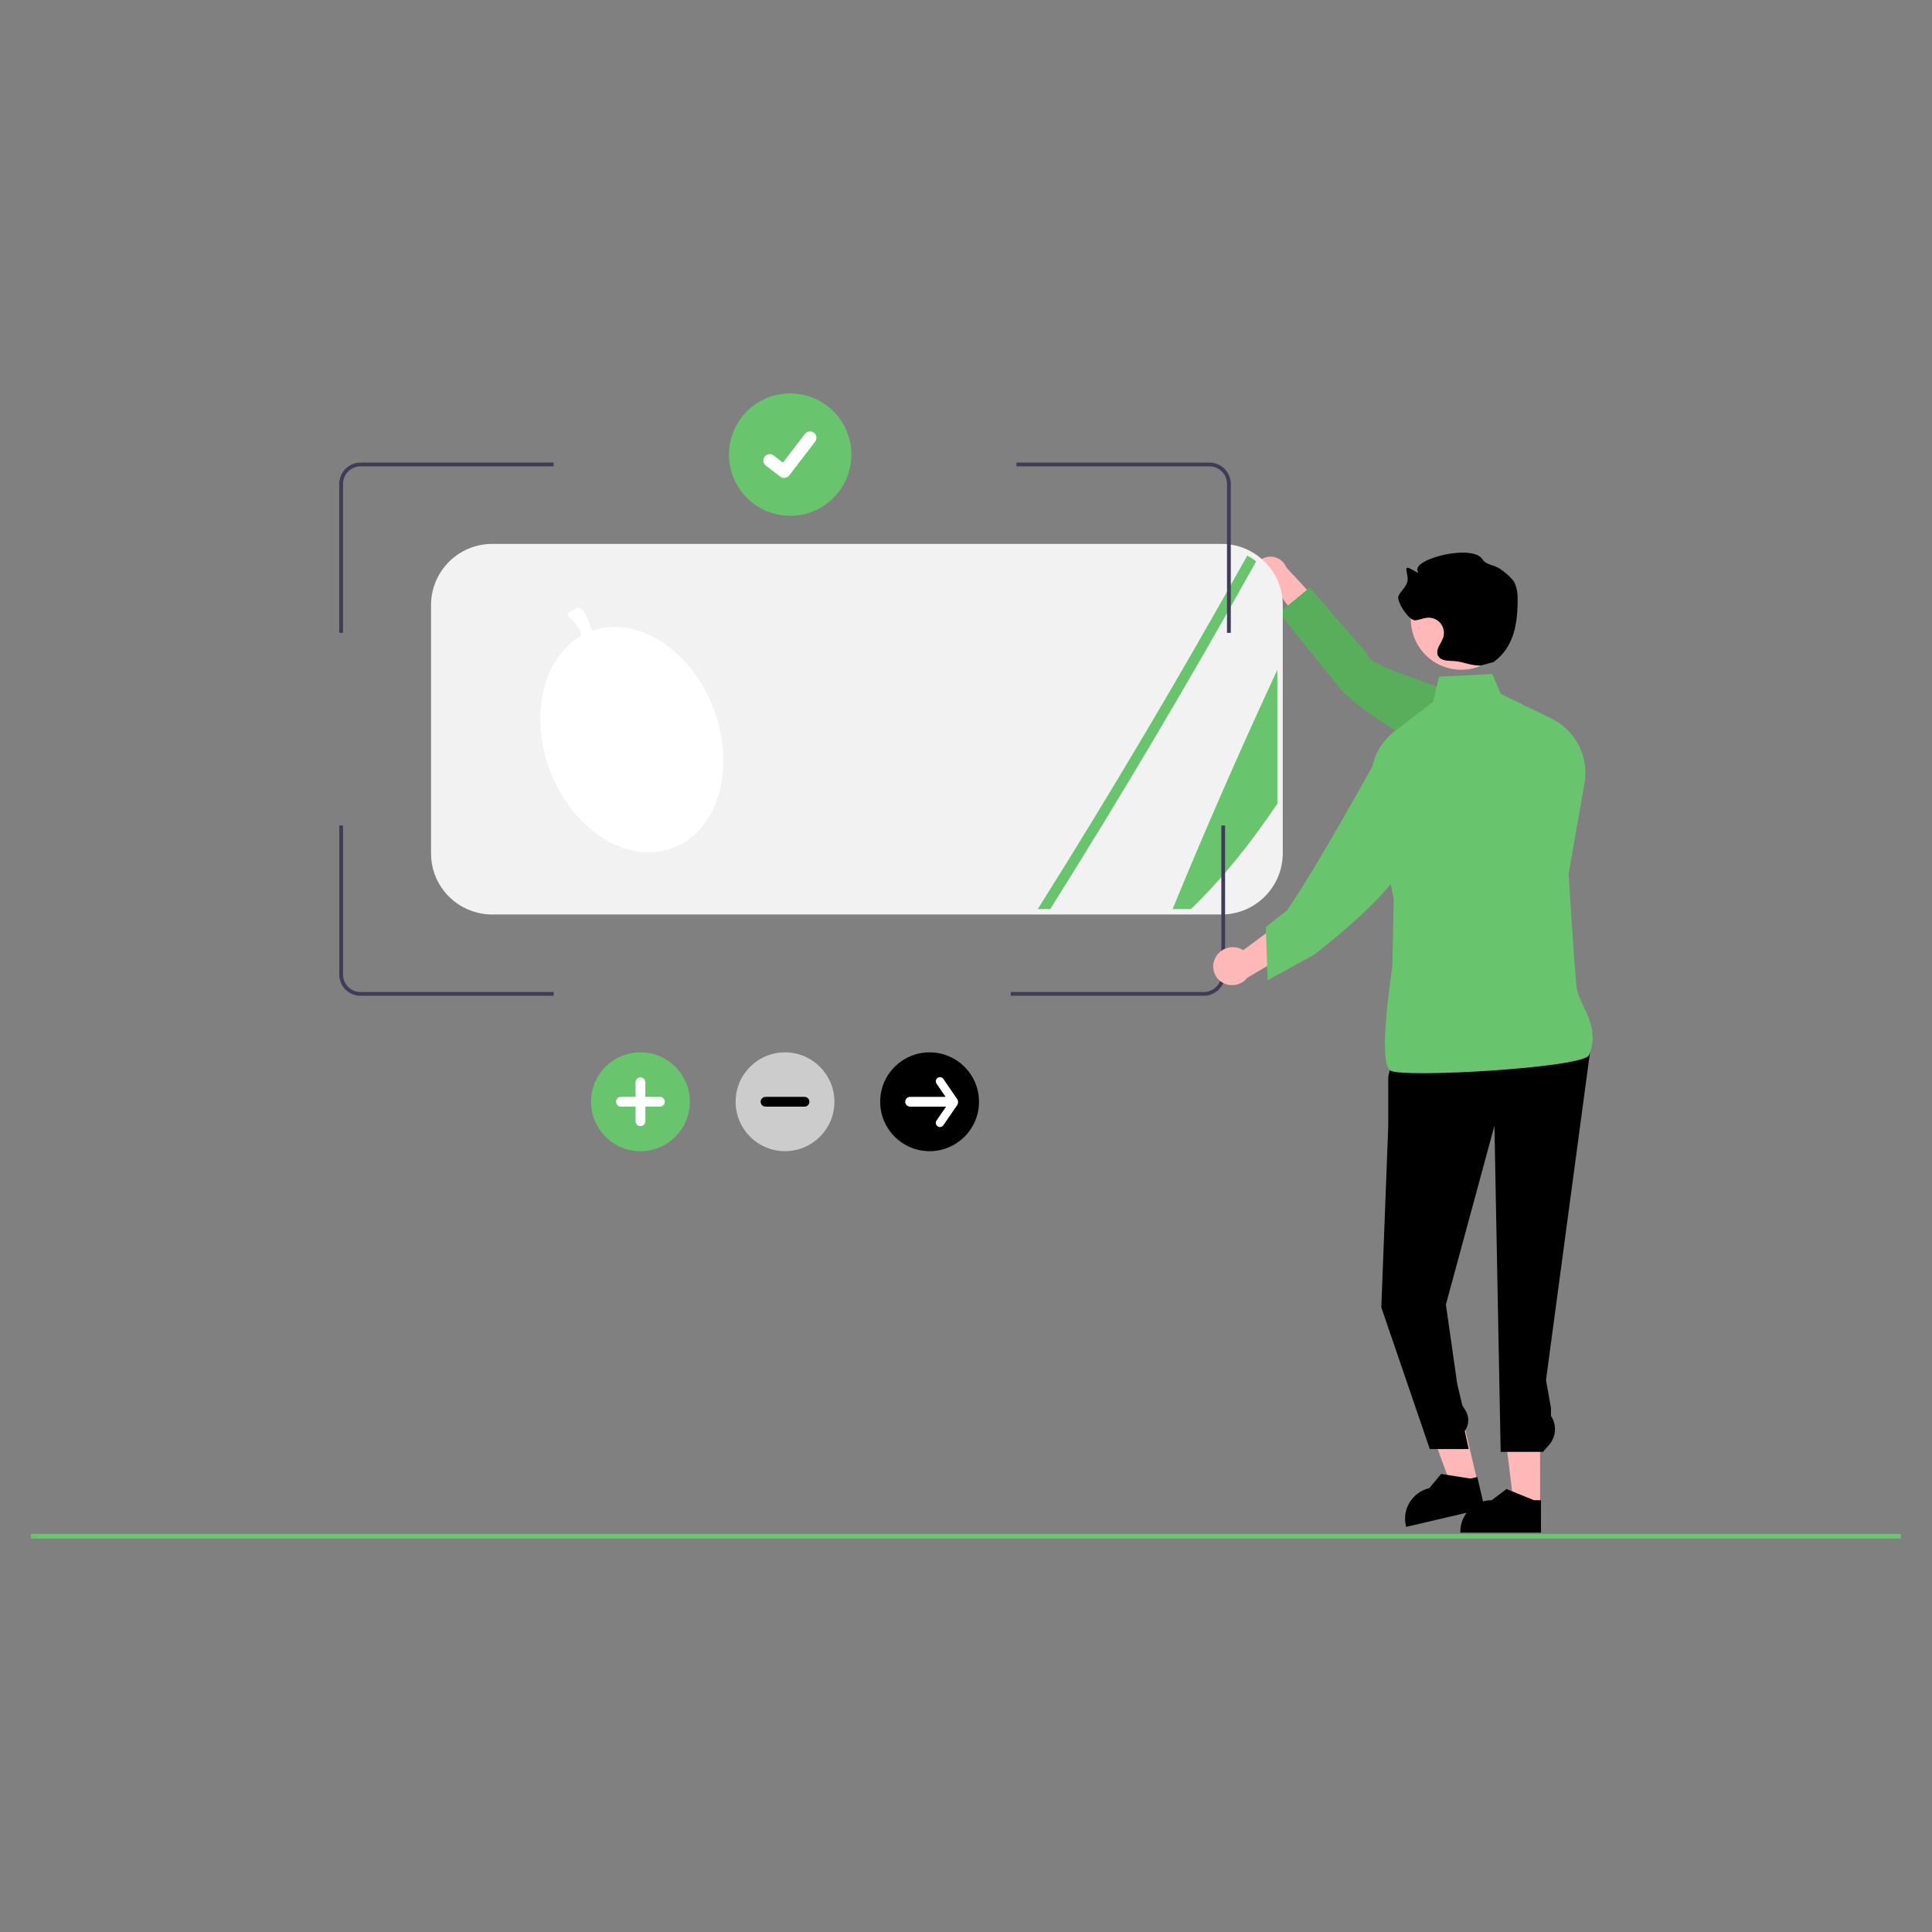 <?xml version="1.0" encoding="UTF-8"?><svg id="Vrstva_1" xmlns="http://www.w3.org/2000/svg" viewBox="0 0 1200 1200"><rect x="0" y="0" width="1200" height="1200" fill="#808080" stroke="none"/><defs><style>.cls-1{fill:#f2f2f2;}.cls-2{fill:#fff;}.cls-3{fill:#ffb8b8;}.cls-4{fill:#69c56d;}.cls-5{fill:#ccc;}.cls-6{fill:#3f3d56;}.cls-7{fill:#59ae5b;}</style></defs><rect class="cls-4" x="19.29" y="952.72" width="1161.42" height="2.93"/><g><g><path class="cls-3" d="M779.08,357.49c.83,5.72,6.06,9.74,11.8,9.07,.56-.07,1.11-.19,1.65-.36l22.24,29.86,19.12-5.96-34.89-37.61c-1.77-4.5-6.35-7.24-11.15-6.68-5.58,.71-9.53,5.81-8.82,11.39h0c.01,.09,.02,.18,.04,.28Z"/><path class="cls-7" d="M936.15,490.84s-83.06-38.76-104.07-63.52l-37.65-46.74,19.09-15.62,35.39,40.76c-.32,8.56,41.5,17.35,63.99,29.83l23.24,55.3Z"/><polygon class="cls-3" points="956.57 934.95 940.28 934.95 932.53 872.11 956.57 872.11 956.57 934.95"/><path d="M957.14,951.94h-50.1v-.64c0-10.77,8.73-19.5,19.5-19.5h0l9.15-6.94,17.07,6.94h4.37s0,20.13,0,20.13Z"/><polygon class="cls-3" points="917.73 920.57 901.86 924.27 880.04 864.84 903.45 859.38 917.73 920.57"/><path d="M922.15,936.99l-48.79,11.38-.14-.62c-2.45-10.49,4.07-20.97,14.56-23.42h0s7.33-8.84,7.33-8.84l18.2,2.88,4.26-.99,4.57,19.61Z"/><path class="cls-1" d="M758.72,568.01H305.25c-2.86-.03-5.71-.39-8.49-1.08-17.08-4.1-29.1-19.4-29.05-36.97v-154.13c.03-20.99,17.05-38,38.04-38.01h452.96c6.11-.02,12.12,1.46,17.53,4.29,2.15,1.12,4.19,2.45,6.08,3.97,9.14,7.16,14.47,18.14,14.43,29.75v154.13c-.02,21-17.04,38.02-38.04,38.04Z"/><path class="cls-4" d="M728.32,564.64c20.59-50.04,42.28-99.59,65.07-148.64v83.17c-15.8,23.59-33.33,45.73-53.65,65.47h-11.42Z"/><path class="cls-4" d="M780.22,348.7c-40.74,73.09-83.37,145.07-127.88,215.93h-7.75c45.26-71.98,88.62-145.16,130.11-219.54,1.96,1.01,3.81,2.22,5.53,3.61Z"/><path class="cls-6" d="M213.07,393.08v-92.53c.01-6.01,4.89-10.88,10.9-10.89h119.91v-2.35h-119.91c-7.31,0-13.23,5.92-13.25,13.23v92.53h2.35Z"/><path class="cls-6" d="M221.39,615.86c-4.89-1.18-8.34-5.56-8.32-10.59v-92.52h-2.35v92.52c-.02,6.12,4.17,11.44,10.11,12.87,.97,.24,1.96,.36,2.96,.37h120.08v-2.35h-120.07c-.81-.01-1.62-.11-2.41-.31Z"/><path class="cls-6" d="M758.59,512.74v92.52c0,6.02-4.88,10.89-10.9,10.9h-119.91v2.35h119.91c7.31,0,13.24-5.93,13.24-13.25v-92.52h-2.35Z"/><path class="cls-6" d="M756.24,290.89c.62,.32,1.2,.7,1.74,1.14,2.62,2.05,4.15,5.19,4.14,8.52v92.53h2.35v-92.53c.01-4.04-1.84-7.87-5.02-10.36-.66-.53-1.37-.99-2.12-1.38-1.88-.99-3.98-1.5-6.1-1.49h-119.91v2.35h119.91c1.75,0,3.47,.42,5.02,1.23Z"/><path d="M970.68,629.83l-101.36,5.08-7.04,34.02v30.3l-4.32,112.83,30.13,87.98h24.16l-2.45-11.15h0c2.74-3.83,2.9-8.94,.4-12.93l-1.94-3.1-3.15-13.3-7.04-49.27,30.15-111.06,3.88,202.57h26.24l3.85-4.4c4.39-5.02,4.87-12.36,1.16-17.91h0v-4.91l-3.1-17.36,28.92-215.52-18.48-11.87Z"/><path class="cls-4" d="M926.89,418.63l-33.07,1.69-3.76,15.67-24.01,18.38c-11.07,8.48-16.38,22.5-13.69,36.18l13.31,67.71-.87,42.38s-9.48,59.64-1.22,64.35,120-1.74,123.32-9.57c7.88-18.58-6.34-30.46-7.71-42.79s-4.89-69.81-4.89-69.81l9.84-56.44c2.86-16.41-5.48-32.74-20.46-40.04l-31.51-15.34-5.3-12.37Z"/><path class="cls-3" d="M754.68,595.33c2.76-5.97,9.78-8.65,15.82-6.05,.59,.26,1.15,.58,1.69,.93l33.98-25.3,18.9,12.72-50.29,29.63c-3.39,4.33-9.28,5.82-14.33,3.64-5.85-2.59-8.49-9.44-5.9-15.29h0c.04-.1,.09-.19,.13-.29Z"/><path class="cls-4" d="M860.25,461.91s-44.04,80.2-61.1,103.78l-12.95,10.11,1.17,33.05,28.93-15.97s58.38-44.22,56.71-62.64c-1.67-18.41-12.77-68.35-12.77-68.35Z"/><circle class="cls-3" cx="907.55" cy="384.74" r="31.24"/><path d="M919.62,413.42c-8.97-.29-9.78-2.66-18.75-2.96-2.85-.09-6.22-.48-7.6-2.99-.98-1.78-.53-4.02,.33-5.87,1.02-1.76,1.95-3.57,2.76-5.43,1.67-4.97-1-10.35-5.96-12.02-1.11-.37-2.27-.54-3.44-.49-2.73,.12-5.29,1.4-8.01,1.64-3.73,.32-11.98-12-10.26-15.33,1.67-3.24,5.04-5.68,5.57-9.29,.35-2.36-.63-4.7-.76-7.08-.2-3.53,8.75,4.43,7.11,1.3-4.02-7.68,33.86-17.21,40.1-7.59,2.33,3.6,6.48,3.35,10.19,5.51,2.43,1.42,8.55,6.3,9.95,9.35,1.28,3.11,1.88,6.45,1.77,9.81,.06,15.62-2.32,29.99-14.92,39.22"/><path class="cls-4" d="M397.79,715.01c-16.95,0-30.69-13.74-30.69-30.69s13.74-30.69,30.69-30.69,30.69,13.74,30.69,30.69h0c0,16.95-13.74,30.69-30.69,30.69Z"/><path class="cls-2" d="M409.9,681.29h-9.08v-9.08c0-1.67-1.36-3.02-3.04-3.02-1.67,0-3.02,1.35-3.02,3.02v9.08h-9.08c-1.67,0-3.03,1.36-3.03,3.03s1.36,3.03,3.03,3.03h9.08v9.08c0,1.67,1.36,3.02,3.04,3.02,1.67,0,3.02-1.35,3.02-3.02v-9.08h9.08c1.67,0,3.03-1.36,3.03-3.03s-1.36-3.03-3.03-3.03h0Z"/><path class="cls-5" d="M487.59,715.01c-16.95,0-30.69-13.74-30.69-30.69s13.74-30.69,30.69-30.69,30.69,13.74,30.69,30.69h0c0,16.95-13.74,30.69-30.69,30.69Z"/><path d="M499.7,681.29h-24.22c-1.67,0-3.03,1.36-3.03,3.03s1.36,3.03,3.03,3.03h24.22c1.67,0,3.03-1.36,3.03-3.03s-1.36-3.03-3.03-3.03Z"/><path d="M577.39,715.01c-16.95,0-30.69-13.74-30.69-30.69s13.74-30.69,30.69-30.69,30.69,13.74,30.69,30.69h0c0,16.95-13.74,30.69-30.69,30.69Z"/><path class="cls-2" d="M594.66,682.86l-8.7-12.7c-.81-1.18-2.41-1.48-3.59-.67-1.18,.81-1.48,2.41-.67,3.59l5.63,8.21h-22.05c-1.67,0-3.03,1.36-3.03,3.03s1.36,3.03,3.03,3.03h22.32l-5.9,8.62c-.81,1.18-.51,2.78,.67,3.59,1.18,.81,2.78,.51,3.59-.67l8.7-12.7c.58-1.03,.58-2.29,0-3.32Z"/><g><circle id="b" class="cls-4" cx="490.8" cy="282.36" r="38.01"/><path id="c-827" class="cls-2" d="M487.03,296.86c-.86,0-1.69-.28-2.37-.79l-.04-.03-8.93-6.83c-1.74-1.33-2.07-3.83-.74-5.57,1.33-1.74,3.83-2.07,5.57-.74h0l5.79,4.44,13.67-17.84c1.33-1.74,3.82-2.07,5.56-.73h0s0,0,0,0l-.08,.12,.09-.12c1.74,1.34,2.07,3.82,.73,5.56l-16.08,20.97c-.75,.98-1.92,1.55-3.16,1.55,0,0,0,0,0,0Z"/></g></g><path class="cls-2" d="M367.56,391.88c-1.42-4.79-2.6-9.59-5.97-13.27-1.02-1.11-2.9-1.4-4.19-.64l-3.54,2.09c-1.34,.79-1.46,2.26-.25,3.25,3.61,2.99,6.27,6.96,7.69,11.43-23.99,13.47-32.82,49.65-19.53,84.29,14.24,37.11,48.46,58.41,76.43,47.58,27.98-10.83,39.11-49.7,24.88-86.81-14.08-36.7-47.72-57.94-75.52-47.91Z"/></g></svg>